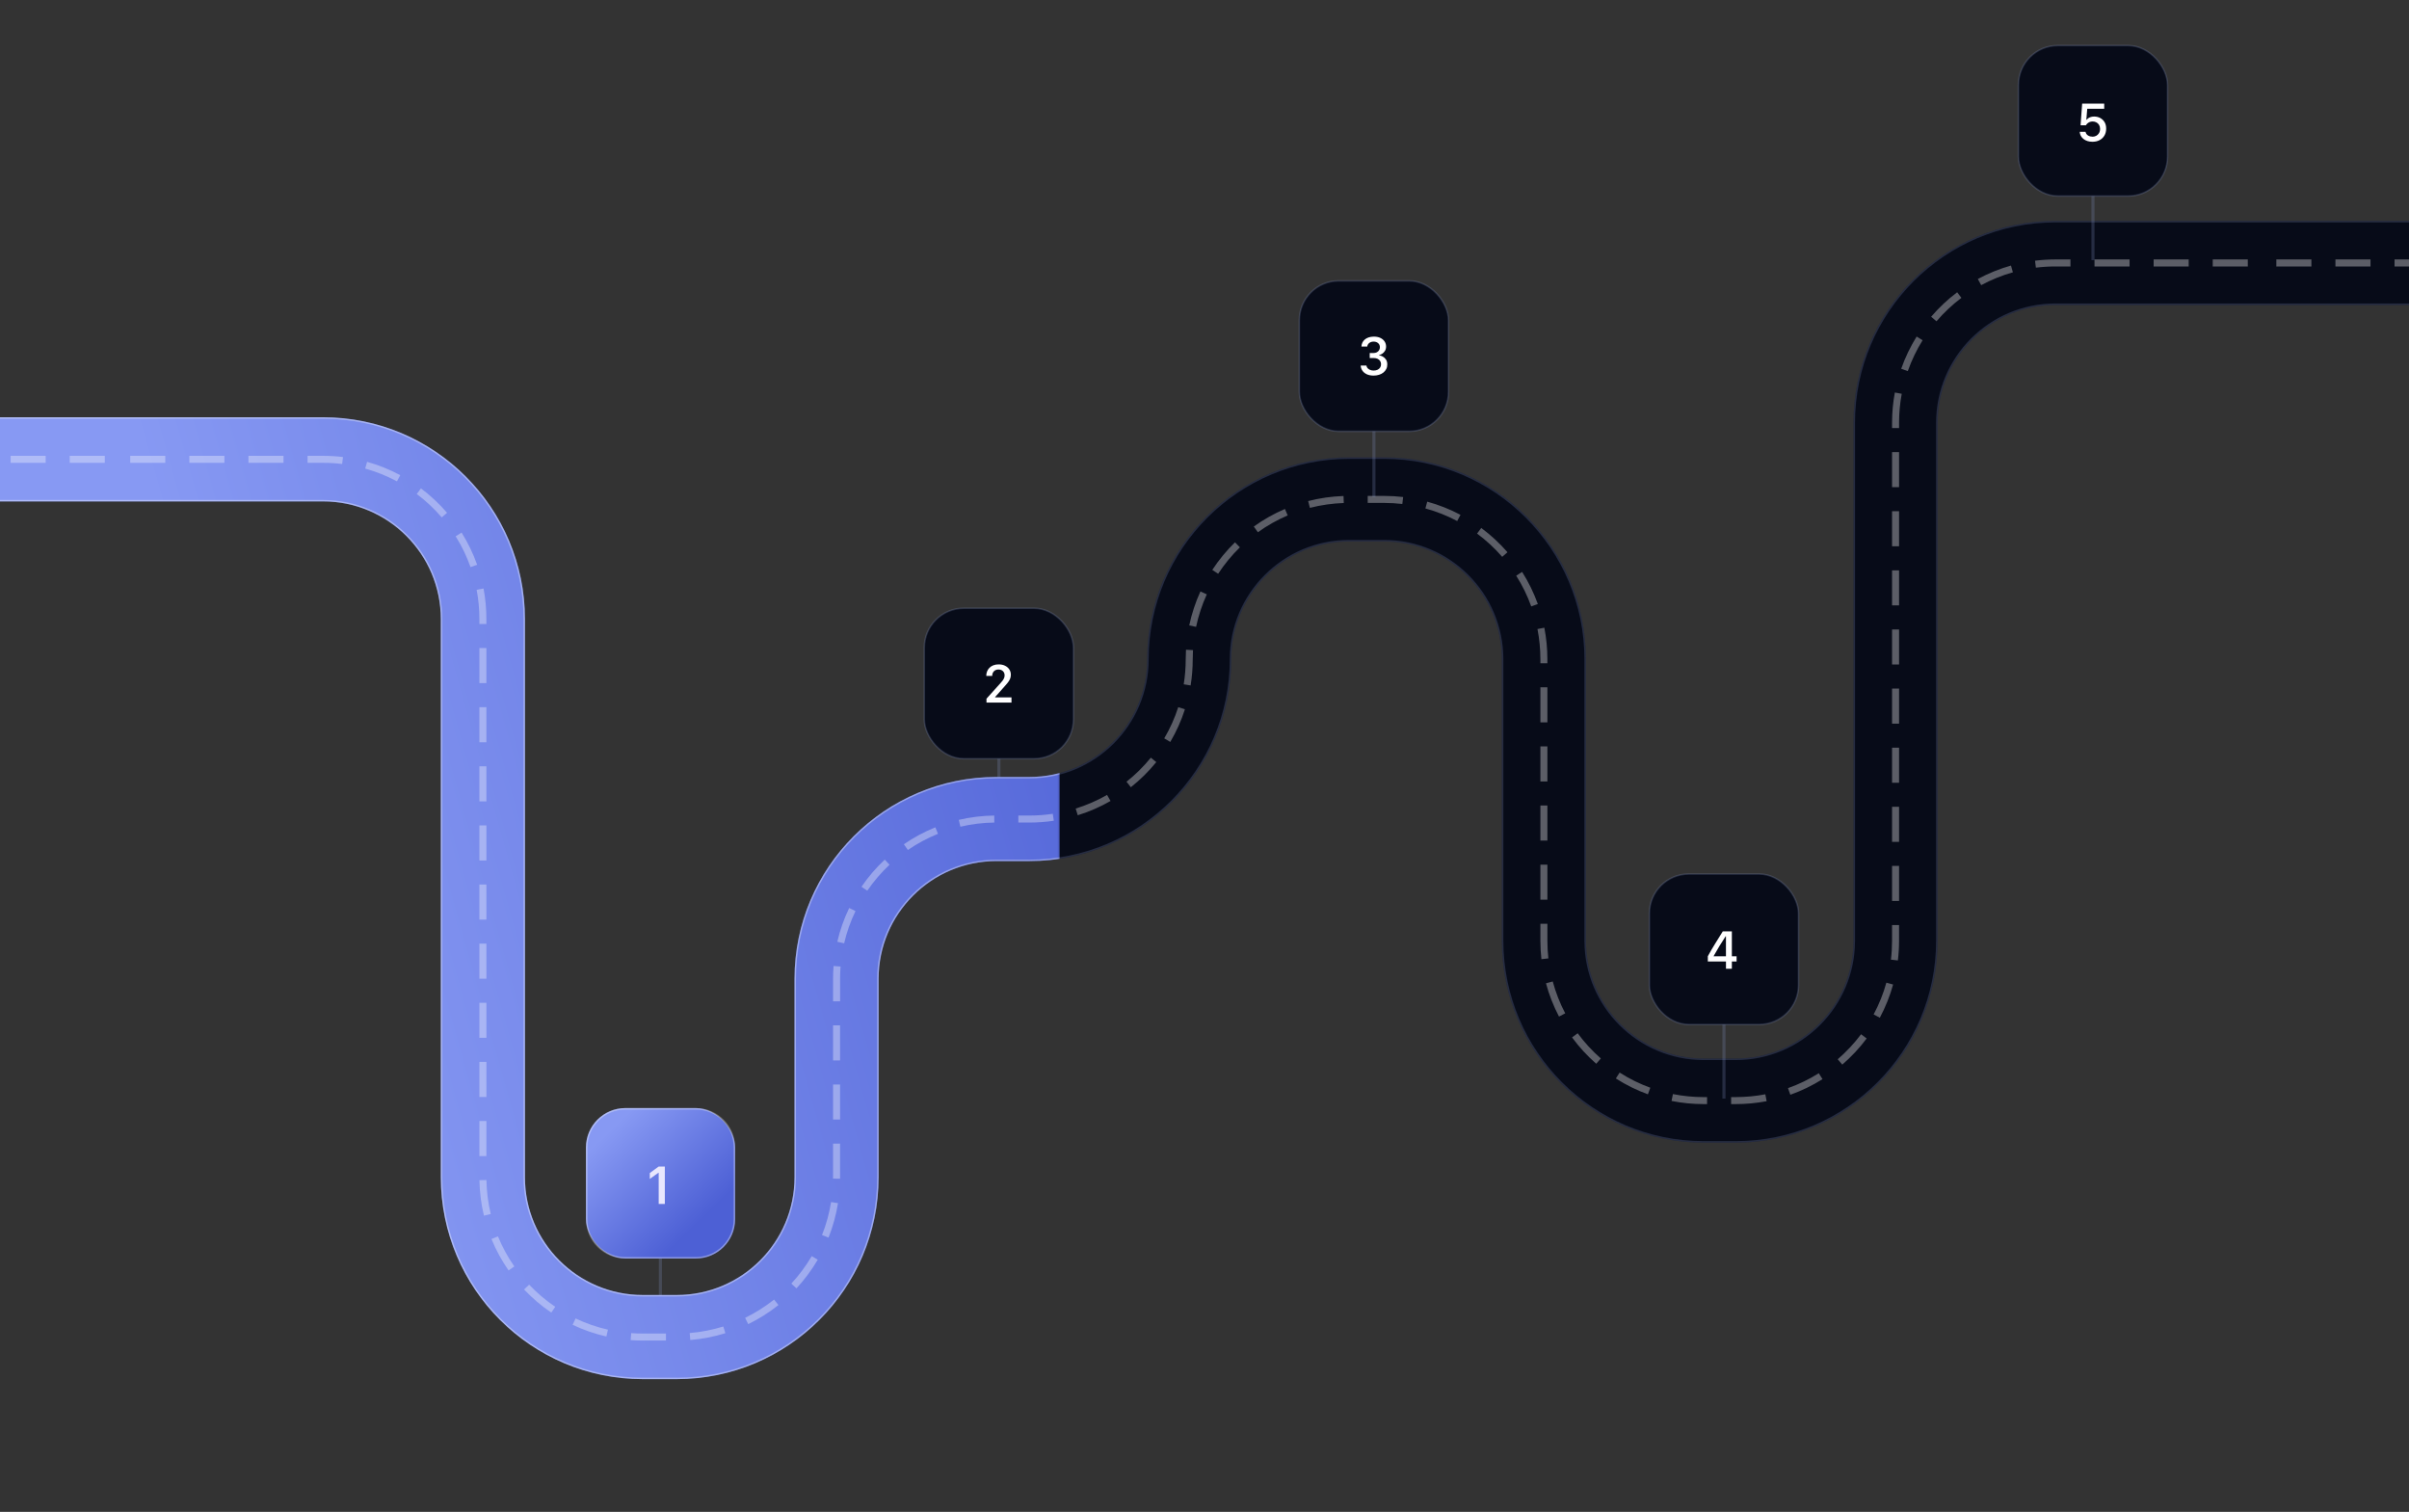 <?xml version="1.0" encoding="UTF-8"?> <svg xmlns="http://www.w3.org/2000/svg" xmlns:xlink="http://www.w3.org/1999/xlink" id="Layer_2" data-name="Layer 2" viewBox="0 0 1569.9 985.19"><rect x="0" y="0" width="1569.9" height="985.19" fill="#333333" stroke="none"/><defs><style> .cls-1 { fill: #7e8bb8; } .cls-1, .cls-2, .cls-3, .cls-4, .cls-5, .cls-6, .cls-7, .cls-8 { stroke-width: 0px; } .cls-2 { fill: url(#linear-gradient); } .cls-9 { stroke: #7e8bb8; stroke-miterlimit: 10; stroke-width: 1.01px; } .cls-9, .cls-4 { fill: none; } .cls-9, .cls-10 { opacity: .26; } .cls-3 { fill: #e8e7fd; } .cls-11 { opacity: .34; } .cls-5 { fill: url(#White_Black); } .cls-6 { fill: url(#linear-gradient-2); } .cls-7 { fill: #070b18; } .cls-12 { clip-path: url(#clippath); } .cls-8 { fill: #fff; } .cls-13 { mask: url(#mask); } </style><clipPath id="clippath"><rect class="cls-4" width="1569.9" height="985.19" rx="29.08" ry="29.08"></rect></clipPath><linearGradient id="linear-gradient" x1="397.28" y1="736.69" x2="455.16" y2="796.69" gradientUnits="userSpaceOnUse"><stop offset="0" stop-color="#8799f3"></stop><stop offset="1" stop-color="#4d60d5"></stop></linearGradient><linearGradient id="White_Black" data-name="White, Black" x1="355.28" y1="493.44" x2="515.25" y2="493.44" gradientUnits="userSpaceOnUse"><stop offset="0" stop-color="#fff"></stop><stop offset="1" stop-color="#000"></stop></linearGradient><mask id="mask" x="-48.47" y="14.24" width="1666.39" height="958.4" maskUnits="userSpaceOnUse"><rect class="cls-5" x="-17.57" y="14.24" width="707.94" height="958.4"></rect></mask><linearGradient id="linear-gradient-2" x1="181.31" y1="612.33" x2="792.05" y2="440.14" xlink:href="#linear-gradient"></linearGradient></defs><g id="Layer_1-2" data-name="Layer 1"><g class="cls-12"><path class="cls-7" d="M441.03,898.69h-22.2c-72.54,0-131.56-59.02-131.56-131.56v-363.67c0-42.3-34.42-76.72-76.72-76.72H-48.47v-54.84H210.55c72.54,0,131.56,59.02,131.56,131.56v363.67c0,42.3,34.42,76.72,76.72,76.72h22.2c42.3,0,76.72-34.42,76.72-76.72v-129.28c0-72.54,59.02-131.56,131.56-131.56h21.55c42.3,0,76.72-34.42,76.72-76.72,0-72.54,59.02-131.56,131.56-131.56h22.85c72.54,0,131.56,59.02,131.56,131.56v183.47c0,42.3,34.42,76.72,76.72,76.72h20.89c42.3,0,76.72-34.42,76.72-76.72v-337.56c0-72.54,59.02-131.56,131.56-131.56h278.49v54.84h-278.49c-42.3,0-76.72,34.41-76.72,76.72v337.56c0,72.54-59.02,131.56-131.56,131.56h-20.89c-72.54,0-131.56-59.02-131.56-131.56v-183.47c0-42.3-34.42-76.72-76.72-76.72h-22.85c-42.3,0-76.72,34.41-76.72,76.72,0,72.54-59.02,131.56-131.56,131.56h-21.55c-42.3,0-76.72,34.41-76.72,76.72v129.28c0,72.54-59.02,131.56-131.56,131.56Z"></path><g class="cls-11"><path class="cls-8" d="M434,873.55h-15.17c-2.61,0-5.25-.1-7.84-.28l.33-4.56c2.48.18,5.01.27,7.51.27h15.17v4.57ZM449.84,873.2l-.37-4.56c7.43-.61,14.8-2.04,21.89-4.25l1.36,4.36c-7.41,2.31-15.11,3.8-22.87,4.44ZM395.17,870.91c-7.58-1.72-14.99-4.29-22.02-7.63l1.96-4.13c6.72,3.2,13.81,5.66,21.07,7.3l-1.01,4.46ZM487.59,862.86l-2-4.11c6.68-3.26,13.03-7.26,18.86-11.91l2.85,3.57c-6.09,4.85-12.72,9.04-19.7,12.44ZM359.28,855.34c-6.44-4.35-12.41-9.43-17.76-15.08l3.32-3.14c5.12,5.41,10.84,10.27,17,14.43l-2.56,3.79ZM519.03,839.54l-3.35-3.11c5.07-5.46,9.55-11.48,13.3-17.89l3.94,2.31c-3.93,6.7-8.6,12.99-13.9,18.7ZM331.42,827.86c-4.45-6.4-8.2-13.28-11.14-20.47l4.23-1.73c2.81,6.88,6.4,13.47,10.66,19.59l-3.75,2.61ZM539.94,806.48l-4.25-1.69c2.75-6.91,4.74-14.14,5.91-21.5l4.51.72c-1.23,7.69-3.31,15.25-6.18,22.47ZM315.37,792.15c-1.81-7.53-2.8-15.31-2.94-23.11l4.57-.08c.13,7.47,1.08,14.91,2.82,22.12l-4.44,1.07ZM547.45,768.08l-4.57-.04c0-.3,0-.61,0-.91v-21.92h4.57v21.92c0,.32,0,.63,0,.95ZM316.98,753.33h-4.57v-22.85h4.57v22.85ZM547.46,729.54h-4.57v-22.85h4.57v22.85ZM1131.16,719.47h-3.02v-4.57h3.02c6.48,0,12.97-.61,19.27-1.82l.86,4.49c-6.59,1.26-13.36,1.9-20.13,1.9ZM1112.47,719.47h-2.2c-7.05,0-14.1-.69-20.96-2.06l.9-4.48c6.56,1.31,13.31,1.98,20.06,1.98h2.2v4.57ZM316.98,714.81h-4.57v-22.85h4.57v22.85ZM1166.73,713.38l-1.53-4.31c7.01-2.48,13.76-5.76,20.07-9.72l2.43,3.87c-6.6,4.14-13.65,7.56-20.98,10.16ZM1073.91,713.09c-7.3-2.65-14.33-6.13-20.89-10.32l2.46-3.85c6.28,4.02,13.01,7.34,19.99,9.88l-1.56,4.29ZM1200.58,693.72l-2.98-3.46c5.64-4.86,10.76-10.35,15.22-16.31l3.66,2.74c-4.65,6.23-10,11.96-15.89,17.04ZM1040.23,693.17c-5.86-5.12-11.16-10.9-15.76-17.16l3.68-2.71c4.41,6,9.48,11.52,15.09,16.43l-3.01,3.44ZM547.46,691.01h-4.57v-22.85h4.57v22.85ZM316.98,676.29h-4.57v-22.85h4.57v22.85ZM1225.05,663.19l-4.03-2.16c3.51-6.57,6.31-13.53,8.29-20.7l4.4,1.22c-2.08,7.49-4.99,14.77-8.67,21.63ZM1015.98,662.45c-3.62-6.9-6.48-14.2-8.5-21.71l4.41-1.19c1.93,7.18,4.67,14.17,8.13,20.77l-4.05,2.12ZM547.46,652.49h-4.57v-14.64c0-2.79.11-5.61.33-8.38l4.56.35c-.21,2.65-.31,5.35-.31,8.02v14.64ZM316.98,637.76h-4.57v-22.85h4.57v22.85ZM1236.82,625.87l-4.54-.54c.49-4.04.73-8.18.73-12.28v-10.26h4.57v10.26c0,4.29-.26,8.6-.77,12.82ZM1004.51,625.03c-.44-3.95-.67-7.98-.67-11.98v-11.09h4.57v11.09c0,3.83.21,7.69.64,11.47l-4.54.51ZM550.1,614.7l-4.45-1.03c1.76-7.57,4.37-14.97,7.75-21.98l4.12,1.99c-3.24,6.71-5.73,13.79-7.41,21.03ZM316.98,599.24h-4.57v-22.85h4.57v22.85ZM1237.59,587.11h-4.57v-22.85h4.57v22.85ZM1008.41,586.28h-4.57v-22.85h4.57v22.85ZM565.18,580.42l-3.77-2.58c4.39-6.41,9.49-12.36,15.17-17.68l3.12,3.34c-5.44,5.09-10.32,10.79-14.52,16.93ZM316.98,560.72h-4.57v-22.85h4.57v22.85ZM591.63,553.89l-2.59-3.76c6.41-4.41,13.32-8.12,20.52-11.03l1.71,4.24c-6.89,2.78-13.5,6.33-19.64,10.55ZM1237.59,548.59h-4.57v-22.85h4.57v22.85ZM1008.41,547.76h-4.57v-22.85h4.57v22.85ZM625.86,538.71l-1.05-4.45c7.54-1.78,15.32-2.73,23.12-2.83l.06,4.57c-7.47.09-14.92,1-22.13,2.71ZM670.86,536h-7.23v-4.57h7.23c5.1,0,10.22-.38,15.22-1.13l.68,4.52c-5.23.78-10.57,1.18-15.9,1.18ZM702.35,531.26l-1.35-4.37c7.1-2.2,13.98-5.19,20.45-8.9l2.27,3.96c-6.76,3.87-13.95,7-21.37,9.3ZM316.98,522.2h-4.57v-22.85h4.57v22.85ZM736.96,512.98l-2.84-3.58c5.83-4.63,11.17-9.9,15.86-15.68l3.55,2.88c-4.9,6.04-10.47,11.55-16.57,16.38ZM1237.59,510.06h-4.57v-22.85h4.57v22.85ZM1008.41,509.23h-4.57v-22.85h4.57v22.85ZM316.98,483.68h-4.57v-22.85h4.57v22.85ZM762.65,483.47l-3.94-2.32c3.78-6.42,6.85-13.27,9.13-20.34l4.35,1.4c-2.38,7.4-5.59,14.55-9.54,21.26ZM1237.59,471.54h-4.57v-22.85h4.57v22.85ZM1008.41,470.71h-4.57v-22.85h4.57v22.85ZM775.92,446.65l-4.51-.73c.87-5.37,1.3-10.87,1.3-16.35,0-2.06.06-4.14.18-6.19l4.56.26c-.11,1.96-.17,3.96-.17,5.93,0,5.72-.46,11.47-1.36,17.08ZM316.98,445.15h-4.57v-22.85h4.57v22.85ZM1237.59,433.02h-4.57v-22.85h4.57v22.85ZM1008.41,432.19h-4.57v-2.62c0-6.62-.64-13.23-1.9-19.66l4.48-.88c1.31,6.72,1.98,13.63,1.98,20.54v2.62ZM779.47,408.48l-4.47-.94c1.6-7.61,4.06-15.06,7.29-22.14l4.16,1.9c-3.09,6.77-5.44,13.9-6.98,21.18ZM316.98,406.63h-4.57v-3.17c0-6.43-.6-12.87-1.79-19.13l4.49-.85c1.24,6.54,1.87,13.26,1.87,19.98v3.17ZM997.88,395.16c-2.51-7-5.81-13.74-9.8-20.03l3.86-2.45c4.17,6.58,7.61,13.62,10.24,20.93l-4.3,1.54ZM1237.59,394.5h-4.57v-22.85h4.57v22.85ZM793.84,373.88l-3.82-2.5c4.25-6.5,9.24-12.56,14.81-17.99l3.19,3.27c-5.33,5.2-10.1,11-14.17,17.22ZM306.63,369.55c-2.47-7.01-5.73-13.77-9.69-20.08l3.87-2.43c4.13,6.6,7.54,13.66,10.13,20.99l-4.31,1.52ZM978.95,362.85c-4.88-5.63-10.39-10.72-16.37-15.15l2.72-3.67c6.24,4.63,12,9.95,17.1,15.83l-3.45,3ZM1237.59,355.98h-4.57v-22.85h4.57v22.85ZM819.74,346.82l-2.67-3.71c6.32-4.55,13.15-8.4,20.29-11.45l1.8,4.2c-6.83,2.92-13.36,6.6-19.41,10.96ZM949.63,339.52c-6.58-3.49-13.56-6.25-20.73-8.21l1.2-4.41c7.5,2.05,14.79,4.94,21.67,8.58l-2.14,4.04ZM287.87,337.14c-4.85-5.65-10.33-10.78-16.28-15.24l2.74-3.66c6.22,4.66,11.94,10.02,17.01,15.92l-3.47,2.98ZM853.64,330.94l-1.14-4.43c7.5-1.93,15.26-3.04,23.06-3.3l.15,4.57c-7.47.25-14.89,1.31-22.07,3.16ZM913.87,328.41c-3.91-.45-7.91-.69-11.88-.69h-10.68v-4.57h10.68c4.14,0,8.32.24,12.41.72l-.53,4.54ZM1237.59,317.45h-4.57v-22.85h4.57v22.85ZM258.68,313.66c-6.56-3.53-13.53-6.33-20.69-8.32l1.23-4.4c7.49,2.09,14.76,5.02,21.62,8.7l-2.16,4.03ZM222.97,302.35c-4.09-.5-8.27-.75-12.42-.75h-10.12v-4.57h10.12c4.34,0,8.7.26,12.97.78l-.55,4.54ZM184.76,301.6h-22.85v-4.57h22.85v4.57ZM146.24,301.6h-22.85v-4.57h22.85v4.57ZM107.72,301.6h-22.85v-4.57h22.85v4.57ZM1237.59,278.93h-4.57v-3.45c0-6.62.61-13.25,1.82-19.71l4.49.84c-1.16,6.18-1.74,12.52-1.74,18.87v3.45ZM1243.28,241.83l-4.31-1.51c2.57-7.33,5.96-14.4,10.07-21.02l3.88,2.42c-3.94,6.33-7.18,13.1-9.64,20.11ZM1261.96,209.37l-3.47-2.97c5.05-5.91,10.76-11.28,16.97-15.96l2.75,3.65c-5.94,4.48-11.41,9.62-16.25,15.28ZM1291.09,185.82l-2.17-4.02c6.85-3.7,14.12-6.65,21.6-8.76l1.24,4.4c-7.16,2.02-14.11,4.84-20.66,8.38ZM1326.75,174.42l-.56-4.54c4.37-.54,8.82-.82,13.25-.82h9.84v4.57h-9.84c-4.24,0-8.51.26-12.69.78ZM1464.85,173.63h-22.85v-4.57h22.85v4.57ZM1426.33,173.63h-22.85v-4.57h22.85v4.57ZM1387.8,173.63h-22.85v-4.57h22.85v4.57ZM68.3,301.6h-22.85v-4.57h22.85v4.57ZM29.77,301.6H6.92v-4.57h22.85v4.57ZM-8.75,301.6h-22.85v-4.57H-8.75v4.57ZM1583.33,173.63h-22.85v-4.57h22.85v4.57ZM1544.81,173.63h-22.85v-4.57h22.85v4.57ZM1506.29,173.63h-22.85v-4.57h22.85v4.57Z"></path></g><g class="cls-10"><path class="cls-1" d="M1616.92,144.93v52.83h-277.48c-42.86,0-77.72,34.87-77.72,77.72v337.56c0,71.99-58.57,130.56-130.56,130.56h-20.89c-71.99,0-130.56-58.57-130.56-130.56v-183.47c0-42.86-34.87-77.72-77.72-77.72h-22.85c-42.86,0-77.72,34.87-77.72,77.72,0,71.99-58.57,130.56-130.55,130.56h-21.55c-42.86,0-77.72,34.87-77.72,77.72v129.28c0,71.99-58.57,130.56-130.56,130.56h-22.2c-71.99,0-130.56-58.57-130.56-130.56v-363.67c0-42.86-34.87-77.72-77.72-77.72H-47.46v-52.83H210.55c71.99,0,130.56,58.57,130.56,130.56v363.67c0,42.86,34.87,77.72,77.72,77.72h22.2c42.86,0,77.72-34.87,77.72-77.72v-129.28c0-71.99,58.57-130.56,130.56-130.56h21.55c42.86,0,77.72-34.87,77.72-77.72,0-71.99,58.57-130.56,130.56-130.56h22.85c71.99,0,130.56,58.57,130.56,130.56v183.47c0,42.86,34.87,77.72,77.72,77.72h20.89c42.86,0,77.72-34.87,77.72-77.72v-337.56c0-71.99,58.57-130.56,130.56-130.56h277.48M1617.93,143.92h-278.49c-72.54,0-131.56,59.02-131.56,131.56v337.56c0,42.3-34.42,76.72-76.72,76.72h-20.89c-42.3,0-76.72-34.41-76.72-76.72v-183.47c0-72.54-59.02-131.56-131.56-131.56h-22.85c-72.54,0-131.56,59.02-131.56,131.56,0,42.3-34.42,76.72-76.72,76.72h-21.55c-72.54,0-131.56,59.02-131.56,131.56v129.28c0,42.3-34.42,76.72-76.72,76.72h-22.2c-42.3,0-76.72-34.42-76.72-76.72v-363.67c0-72.54-59.02-131.56-131.56-131.56H-48.47v54.84H210.55c42.3,0,76.72,34.42,76.72,76.72v363.67c0,72.54,59.02,131.56,131.56,131.56h22.2c72.54,0,131.56-59.02,131.56-131.56v-129.28c0-42.3,34.42-76.72,76.72-76.72h21.55c72.54,0,131.56-59.02,131.56-131.56,0-42.3,34.42-76.72,76.72-76.72h22.85c42.3,0,76.72,34.42,76.72,76.72v183.47c0,72.54,59.02,131.56,131.56,131.56h20.89c72.54,0,131.56-59.02,131.56-131.56v-337.56c0-42.3,34.42-76.72,76.72-76.72h278.49v-54.84h0Z"></path></g><rect class="cls-9" x="429.87" y="801.83" width="1" height="69.08"></rect><rect class="cls-9" x="650.46" y="463.27" width="1" height="69.08"></rect><rect class="cls-2" x="381.86" y="722.07" width="97.2" height="98.03" rx="25.67" ry="25.67"></rect><g class="cls-11"><path class="cls-8" d="M453.4,723.02c13.63,0,24.72,11.09,24.72,24.72v46.7c0,13.63-11.09,24.72-24.72,24.72h-45.87c-13.63,0-24.72-11.09-24.72-24.72v-46.7c0-13.63,11.09-24.72,24.72-24.72h45.87M453.4,722.07h-45.87c-14.18,0-25.67,11.49-25.67,25.67v46.7c0,14.18,11.49,25.67,25.67,25.67h45.87c14.18,0,25.67-11.49,25.67-25.67v-46.7c0-14.18-11.49-25.67-25.67-25.67h0Z"></path></g><rect class="cls-9" x="894.86" y="254.52" width="1" height="69.08"></rect><rect class="cls-9" x="1122.97" y="646.29" width="1" height="69.08"></rect><rect class="cls-9" x="1363.45" y="99.98" width="1" height="69.08"></rect><path class="cls-3" d="M429.26,784.56v-20.33h-.2c-.63.44-1.26.88-1.88,1.33-.62.45-1.24.89-1.86,1.34-.62.45-1.24.9-1.86,1.35v-3.86c.97-.72,1.93-1.42,2.9-2.13.97-.7,1.93-1.41,2.9-2.11h4v24.4h-4Z"></path><g><rect class="cls-7" x="602.36" y="396.37" width="97.2" height="98.03" rx="25.67" ry="25.67"></rect><rect class="cls-9" x="602.36" y="396.37" width="97.2" height="98.03" rx="25.67" ry="25.67"></rect><path class="cls-8" d="M642.74,440.47v-.2c0-.93.17-1.83.5-2.7s.84-1.65,1.51-2.35c.67-.7,1.51-1.25,2.51-1.66,1-.41,2.17-.62,3.52-.62,1.61,0,3.01.29,4.21.89,1.2.59,2.12,1.39,2.78,2.41s.98,2.17.98,3.46c0,1.07-.2,2.04-.6,2.89-.4.85-.92,1.67-1.56,2.44s-1.33,1.58-2.07,2.41l-6.02,6.78v.23h10.67v3.38h-16.3v-2.54l9.06-10.05c.44-.49.87-1,1.3-1.53s.77-1.1,1.05-1.71.41-1.26.41-1.97c0-.75-.17-1.41-.52-1.98-.35-.57-.82-1.01-1.42-1.32-.6-.32-1.29-.47-2.07-.47-.86,0-1.59.18-2.2.55-.61.37-1.07.86-1.39,1.47-.32.61-.48,1.26-.48,1.97v.21h-3.88Z"></path></g><g><rect class="cls-7" x="846.76" y="183.02" width="97.2" height="98.03" rx="25.67" ry="25.67"></rect><rect class="cls-9" x="846.76" y="183.02" width="97.2" height="98.03" rx="25.67" ry="25.67"></rect><path class="cls-8" d="M892.59,230.04h2.54c.8,0,1.51-.16,2.14-.49.63-.33,1.11-.78,1.47-1.35.35-.57.52-1.22.51-1.95,0-1.08-.38-1.96-1.15-2.64s-1.75-1.01-2.96-1.01c-.61,0-1.16.09-1.64.26-.49.17-.91.41-1.27.72-.36.3-.64.65-.85,1.04-.21.39-.32.79-.35,1.21h-3.81c.04-.87.23-1.69.58-2.47.35-.77.87-1.46,1.55-2.06.68-.6,1.51-1.07,2.49-1.41s2.11-.52,3.4-.54c1.62-.01,3.03.26,4.22.8s2.12,1.3,2.78,2.25c.66.95,1.01,2.03,1.05,3.24.02,1.14-.21,2.13-.71,2.95-.5.82-1.11,1.46-1.82,1.92-.71.46-1.38.74-1.98.85v.21c.71.07,1.48.32,2.29.75.81.43,1.51,1.06,2.1,1.9.59.83.89,1.9.9,3.2.02,1.11-.19,2.11-.64,3.01-.45.9-1.09,1.67-1.9,2.32s-1.77,1.14-2.86,1.48c-1.09.34-2.27.51-3.53.51-1.73,0-3.21-.29-4.45-.88-1.24-.59-2.2-1.38-2.87-2.38-.67-1-1.03-2.09-1.08-3.28h3.74c.06.61.3,1.16.71,1.65.42.49.97.88,1.65,1.17s1.46.44,2.33.44c.99,0,1.85-.18,2.58-.53.73-.35,1.3-.84,1.69-1.47.39-.63.58-1.34.57-2.14,0-.8-.2-1.5-.6-2.1-.4-.6-.95-1.07-1.64-1.41-.7-.34-1.52-.51-2.46-.51h-2.68v-3.25Z"></path></g><g><rect class="cls-7" x="1074.87" y="569.56" width="97.2" height="98.03" rx="25.67" ry="25.67"></rect><rect class="cls-9" x="1074.87" y="569.56" width="97.2" height="98.03" rx="25.67" ry="25.67"></rect><path class="cls-8" d="M1128.62,606.87v16.27h3.08v3.38h-3.08v4.76h-3.84v-4.76h-11.82v-3.41c1.48-2.73,3.06-5.44,4.74-8.14s3.36-5.4,5.02-8.09h5.9ZM1124.77,623.14v-13.03h-.2c-1.34,2.03-2.68,4.14-4.02,6.34s-2.61,4.38-3.79,6.53v.16h8.01Z"></path></g><g><rect class="cls-7" x="1315.35" y="29.69" width="97.2" height="98.03" rx="25.67" ry="25.67"></rect><rect class="cls-9" x="1315.35" y="29.69" width="97.2" height="98.03" rx="25.67" ry="25.67"></rect><path class="cls-8" d="M1359.12,85.94c.11.55.31,1.02.61,1.42s.66.73,1.09.98c.43.26.9.44,1.4.56s1.03.18,1.56.18c.8,0,1.56-.2,2.3-.59.73-.39,1.33-.97,1.8-1.74.46-.77.7-1.7.7-2.8,0-.99-.22-1.84-.66-2.56-.44-.72-1.03-1.27-1.76-1.65-.73-.39-1.54-.58-2.41-.58-.77,0-1.45.13-2.04.39-.58.26-1.07.58-1.47.97-.39.38-.69.75-.88,1.11h-3.5l1.05-14.12h14.36v3.36h-11.05l-.59,7.15h.2c.18-.26.48-.55.9-.88.42-.32.97-.6,1.64-.84.67-.24,1.46-.36,2.37-.36,1.42,0,2.72.31,3.9.93,1.18.62,2.13,1.52,2.84,2.69.72,1.17,1.07,2.6,1.07,4.26s-.38,3.22-1.14,4.5-1.8,2.28-3.14,2.99c-1.33.71-2.88,1.07-4.65,1.07-1.2,0-2.3-.16-3.29-.48s-1.85-.77-2.58-1.36c-.73-.58-1.31-1.27-1.73-2.06-.42-.79-.65-1.64-.7-2.56h3.77Z"></path></g><g class="cls-13"><g><path class="cls-6" d="M441.03,898.69h-22.2c-72.54,0-131.56-59.02-131.56-131.56v-363.67c0-42.3-34.42-76.72-76.72-76.72H-48.47v-54.84H210.55c72.54,0,131.56,59.02,131.56,131.56v363.67c0,42.3,34.42,76.72,76.72,76.72h22.2c42.3,0,76.72-34.42,76.72-76.72v-129.28c0-72.54,59.02-131.56,131.56-131.56h21.55c42.3,0,76.72-34.42,76.72-76.72,0-72.54,59.02-131.56,131.56-131.56h22.85c72.54,0,131.56,59.02,131.56,131.56v183.47c0,42.3,34.42,76.72,76.72,76.72h20.89c42.3,0,76.72-34.42,76.72-76.72v-337.56c0-72.54,59.02-131.56,131.56-131.56h278.49v54.84h-278.49c-42.3,0-76.72,34.41-76.72,76.72v337.56c0,72.54-59.02,131.56-131.56,131.56h-20.89c-72.54,0-131.56-59.02-131.56-131.56v-183.47c0-42.3-34.42-76.72-76.72-76.72h-22.85c-42.3,0-76.72,34.41-76.72,76.72,0,72.54-59.02,131.56-131.56,131.56h-21.55c-42.3,0-76.72,34.41-76.72,76.72v129.28c0,72.54-59.02,131.56-131.56,131.56Z"></path><g class="cls-11"><path class="cls-8" d="M434,873.55h-15.17c-2.61,0-5.25-.1-7.84-.28l.33-4.56c2.48.18,5.01.27,7.51.27h15.17v4.57ZM449.84,873.2l-.37-4.56c7.43-.61,14.8-2.04,21.89-4.25l1.36,4.36c-7.41,2.31-15.11,3.8-22.87,4.44ZM395.17,870.91c-7.58-1.72-14.99-4.29-22.02-7.63l1.96-4.13c6.72,3.2,13.81,5.66,21.07,7.3l-1.01,4.46ZM487.59,862.86l-2-4.11c6.68-3.26,13.03-7.26,18.86-11.91l2.85,3.57c-6.09,4.85-12.72,9.04-19.7,12.44ZM359.28,855.34c-6.44-4.35-12.41-9.43-17.76-15.08l3.32-3.14c5.12,5.41,10.84,10.27,17,14.43l-2.56,3.79ZM519.03,839.54l-3.35-3.11c5.07-5.46,9.55-11.48,13.3-17.89l3.94,2.31c-3.93,6.7-8.6,12.99-13.9,18.7ZM331.42,827.86c-4.45-6.4-8.2-13.28-11.14-20.47l4.23-1.73c2.81,6.88,6.4,13.47,10.66,19.59l-3.75,2.61ZM539.94,806.48l-4.25-1.69c2.75-6.91,4.74-14.14,5.91-21.5l4.51.72c-1.23,7.69-3.31,15.25-6.18,22.47ZM315.37,792.15c-1.81-7.53-2.8-15.31-2.94-23.11l4.57-.08c.13,7.47,1.08,14.91,2.82,22.12l-4.44,1.07ZM547.45,768.08l-4.57-.04c0-.3,0-.61,0-.91v-21.92h4.57v21.92c0,.32,0,.63,0,.95ZM316.98,753.33h-4.57v-22.85h4.57v22.85ZM547.46,729.54h-4.57v-22.85h4.57v22.85ZM1131.16,719.47h-3.02v-4.57h3.02c6.48,0,12.97-.61,19.27-1.82l.86,4.49c-6.59,1.26-13.36,1.9-20.13,1.9ZM1112.47,719.47h-2.2c-7.05,0-14.1-.69-20.96-2.06l.9-4.48c6.56,1.31,13.31,1.98,20.06,1.98h2.2v4.57ZM316.98,714.81h-4.57v-22.85h4.57v22.85ZM1166.73,713.38l-1.53-4.31c7.01-2.48,13.76-5.76,20.07-9.72l2.43,3.87c-6.6,4.14-13.65,7.56-20.98,10.16ZM1073.91,713.09c-7.3-2.65-14.33-6.13-20.89-10.32l2.46-3.85c6.28,4.02,13.01,7.34,19.99,9.88l-1.56,4.29ZM1200.58,693.72l-2.98-3.46c5.64-4.86,10.76-10.35,15.22-16.31l3.66,2.74c-4.65,6.23-10,11.96-15.89,17.04ZM1040.23,693.17c-5.86-5.12-11.16-10.9-15.76-17.16l3.68-2.71c4.41,6,9.48,11.52,15.09,16.43l-3.01,3.44ZM547.46,691.01h-4.57v-22.85h4.57v22.85ZM316.98,676.29h-4.57v-22.85h4.57v22.85ZM1225.05,663.19l-4.03-2.16c3.51-6.57,6.31-13.53,8.29-20.7l4.4,1.22c-2.08,7.49-4.99,14.77-8.67,21.63ZM1015.98,662.45c-3.62-6.9-6.48-14.2-8.5-21.71l4.41-1.19c1.93,7.18,4.67,14.17,8.13,20.77l-4.05,2.12ZM547.46,652.49h-4.57v-14.64c0-2.79.11-5.61.33-8.38l4.56.35c-.21,2.65-.31,5.35-.31,8.02v14.64ZM316.98,637.76h-4.57v-22.85h4.57v22.85ZM1236.82,625.87l-4.54-.54c.49-4.04.73-8.18.73-12.28v-10.26h4.57v10.26c0,4.29-.26,8.6-.77,12.82ZM1004.51,625.03c-.44-3.95-.67-7.98-.67-11.98v-11.09h4.57v11.09c0,3.83.21,7.69.64,11.47l-4.54.51ZM550.1,614.7l-4.45-1.03c1.76-7.57,4.37-14.97,7.75-21.98l4.12,1.99c-3.24,6.71-5.73,13.79-7.41,21.03ZM316.98,599.24h-4.57v-22.85h4.57v22.85ZM1237.59,587.11h-4.57v-22.85h4.57v22.85ZM1008.41,586.28h-4.57v-22.85h4.57v22.85ZM565.18,580.42l-3.77-2.58c4.39-6.41,9.49-12.36,15.17-17.68l3.12,3.34c-5.44,5.09-10.32,10.79-14.52,16.93ZM316.98,560.72h-4.57v-22.85h4.57v22.85ZM591.63,553.89l-2.59-3.76c6.41-4.41,13.32-8.12,20.52-11.03l1.71,4.24c-6.89,2.78-13.5,6.33-19.64,10.55ZM1237.59,548.59h-4.57v-22.85h4.57v22.85ZM1008.41,547.76h-4.57v-22.85h4.57v22.85ZM625.86,538.71l-1.05-4.45c7.54-1.78,15.32-2.73,23.12-2.83l.06,4.57c-7.47.09-14.92,1-22.13,2.71ZM670.86,536h-7.23v-4.57h7.23c5.1,0,10.22-.38,15.22-1.13l.68,4.52c-5.23.78-10.57,1.18-15.9,1.18ZM702.35,531.26l-1.35-4.37c7.1-2.2,13.98-5.19,20.45-8.9l2.27,3.96c-6.76,3.87-13.95,7-21.37,9.3ZM316.98,522.2h-4.57v-22.85h4.57v22.85ZM736.96,512.98l-2.84-3.58c5.83-4.63,11.17-9.9,15.86-15.68l3.55,2.88c-4.9,6.04-10.47,11.55-16.57,16.38ZM1237.59,510.06h-4.57v-22.85h4.57v22.85ZM1008.41,509.23h-4.57v-22.85h4.57v22.85ZM316.98,483.68h-4.57v-22.85h4.57v22.85ZM762.65,483.47l-3.94-2.32c3.78-6.42,6.85-13.27,9.13-20.34l4.35,1.4c-2.38,7.4-5.59,14.55-9.54,21.26ZM1237.59,471.54h-4.57v-22.85h4.57v22.85ZM1008.41,470.71h-4.57v-22.85h4.57v22.85ZM775.92,446.65l-4.51-.73c.87-5.37,1.3-10.87,1.3-16.35,0-2.06.06-4.14.18-6.19l4.56.26c-.11,1.96-.17,3.96-.17,5.93,0,5.72-.46,11.47-1.36,17.08ZM316.98,445.15h-4.57v-22.85h4.57v22.85ZM1237.59,433.02h-4.57v-22.85h4.57v22.85ZM1008.41,432.19h-4.57v-2.62c0-6.62-.64-13.23-1.9-19.66l4.48-.88c1.31,6.72,1.98,13.63,1.98,20.54v2.62ZM779.47,408.48l-4.47-.94c1.6-7.61,4.06-15.06,7.29-22.14l4.16,1.9c-3.09,6.77-5.44,13.9-6.98,21.18ZM316.98,406.63h-4.57v-3.17c0-6.43-.6-12.87-1.79-19.13l4.49-.85c1.24,6.54,1.87,13.26,1.87,19.98v3.17ZM997.88,395.16c-2.51-7-5.81-13.74-9.8-20.03l3.86-2.45c4.17,6.58,7.61,13.62,10.24,20.93l-4.3,1.54ZM1237.59,394.5h-4.57v-22.85h4.57v22.85ZM793.84,373.88l-3.82-2.5c4.25-6.5,9.24-12.56,14.81-17.99l3.19,3.27c-5.33,5.2-10.1,11-14.17,17.22ZM306.63,369.55c-2.47-7.01-5.73-13.77-9.69-20.08l3.87-2.43c4.13,6.6,7.54,13.66,10.13,20.99l-4.31,1.52ZM978.95,362.85c-4.88-5.63-10.39-10.72-16.37-15.15l2.72-3.67c6.24,4.63,12,9.95,17.1,15.83l-3.45,3ZM1237.59,355.98h-4.57v-22.85h4.57v22.85ZM819.74,346.82l-2.67-3.71c6.32-4.55,13.15-8.4,20.29-11.45l1.8,4.2c-6.83,2.92-13.36,6.6-19.41,10.96ZM949.63,339.52c-6.58-3.49-13.56-6.25-20.73-8.21l1.2-4.41c7.5,2.05,14.79,4.94,21.67,8.58l-2.14,4.04ZM287.87,337.14c-4.85-5.65-10.33-10.78-16.28-15.24l2.74-3.66c6.22,4.66,11.94,10.02,17.01,15.92l-3.47,2.98ZM853.64,330.94l-1.14-4.43c7.5-1.93,15.26-3.04,23.06-3.3l.15,4.57c-7.47.25-14.89,1.31-22.07,3.16ZM913.87,328.41c-3.91-.45-7.91-.69-11.88-.69h-10.68v-4.57h10.68c4.14,0,8.32.24,12.41.72l-.53,4.54ZM1237.59,317.45h-4.57v-22.85h4.57v22.85ZM258.68,313.66c-6.56-3.53-13.53-6.33-20.69-8.32l1.23-4.4c7.49,2.09,14.76,5.02,21.62,8.7l-2.16,4.03ZM222.97,302.35c-4.09-.5-8.27-.75-12.42-.75h-10.12v-4.57h10.12c4.34,0,8.7.26,12.97.78l-.55,4.54ZM184.76,301.6h-22.85v-4.57h22.85v4.57ZM146.24,301.6h-22.85v-4.57h22.85v4.57ZM107.72,301.6h-22.85v-4.57h22.85v4.57ZM1237.59,278.93h-4.57v-3.45c0-6.62.61-13.25,1.82-19.71l4.49.84c-1.16,6.18-1.74,12.52-1.74,18.87v3.45ZM1243.28,241.83l-4.31-1.51c2.57-7.33,5.96-14.4,10.07-21.02l3.88,2.42c-3.94,6.33-7.18,13.1-9.64,20.11ZM1261.96,209.37l-3.47-2.97c5.05-5.91,10.76-11.28,16.97-15.96l2.75,3.65c-5.94,4.48-11.41,9.62-16.25,15.28ZM1291.09,185.82l-2.17-4.02c6.85-3.7,14.12-6.65,21.6-8.76l1.24,4.4c-7.16,2.02-14.11,4.84-20.66,8.38ZM1326.75,174.42l-.56-4.54c4.37-.54,8.82-.82,13.25-.82h9.84v4.57h-9.84c-4.24,0-8.51.26-12.69.78ZM1464.85,173.63h-22.85v-4.57h22.85v4.57ZM1426.33,173.63h-22.85v-4.57h22.85v4.57ZM1387.8,173.63h-22.85v-4.57h22.85v4.57ZM68.3,301.6h-22.85v-4.57h22.85v4.57ZM29.77,301.6H6.92v-4.57h22.85v4.57ZM-8.75,301.6h-22.85v-4.57H-8.75v4.57ZM1583.33,173.63h-22.85v-4.57h22.85v4.57ZM1544.81,173.63h-22.85v-4.57h22.85v4.57ZM1506.29,173.63h-22.85v-4.57h22.85v4.57Z"></path></g><g class="cls-11"><path class="cls-8" d="M1616.98,144.87v52.95h-277.54c-42.82,0-77.67,34.84-77.67,77.67v337.56c0,72.02-58.59,130.61-130.61,130.61h-20.89c-72.02,0-130.61-58.59-130.61-130.61v-183.47c0-42.82-34.84-77.67-77.67-77.67h-22.85c-42.83,0-77.67,34.84-77.67,77.67,0,72.02-58.59,130.61-130.61,130.61h-21.55c-42.83,0-77.67,34.84-77.67,77.67v129.28c0,72.02-58.59,130.61-130.61,130.61h-22.2c-72.02,0-130.61-58.59-130.61-130.61v-363.67c0-42.83-34.84-77.67-77.67-77.67H-47.52v-52.95H210.55c72.02,0,130.61,58.59,130.61,130.61v363.67c0,42.83,34.84,77.67,77.67,77.67h22.2c42.82,0,77.67-34.84,77.67-77.67v-129.28c0-72.02,58.59-130.61,130.61-130.61h21.55c42.82,0,77.67-34.84,77.67-77.67,0-72.02,58.59-130.61,130.61-130.61h22.85c72.02,0,130.61,58.59,130.61,130.61v183.47c0,42.83,34.84,77.67,77.67,77.67h20.89c42.82,0,77.67-34.84,77.67-77.67v-337.56c0-72.02,58.59-130.61,130.61-130.61h277.54M1617.93,143.92h-278.49c-72.54,0-131.56,59.02-131.56,131.56v337.56c0,42.3-34.42,76.72-76.72,76.72h-20.89c-42.3,0-76.72-34.41-76.72-76.72v-183.47c0-72.54-59.02-131.56-131.56-131.56h-22.85c-72.54,0-131.56,59.02-131.56,131.56,0,42.3-34.42,76.72-76.72,76.72h-21.55c-72.54,0-131.56,59.02-131.56,131.56v129.28c0,42.3-34.42,76.72-76.72,76.72h-22.2c-42.3,0-76.72-34.42-76.72-76.72v-363.67c0-72.54-59.02-131.56-131.56-131.56H-48.47v54.84H210.55c42.3,0,76.72,34.42,76.72,76.72v363.67c0,72.54,59.02,131.56,131.56,131.56h22.2c72.54,0,131.56-59.02,131.56-131.56v-129.28c0-42.3,34.42-76.72,76.72-76.72h21.55c72.54,0,131.56-59.02,131.56-131.56,0-42.3,34.42-76.72,76.72-76.72h22.85c42.3,0,76.72,34.42,76.72,76.72v183.47c0,72.54,59.02,131.56,131.56,131.56h20.89c72.54,0,131.56-59.02,131.56-131.56v-337.56c0-42.3,34.42-76.72,76.72-76.72h278.49v-54.84h0Z"></path></g></g></g></g></g></svg> 